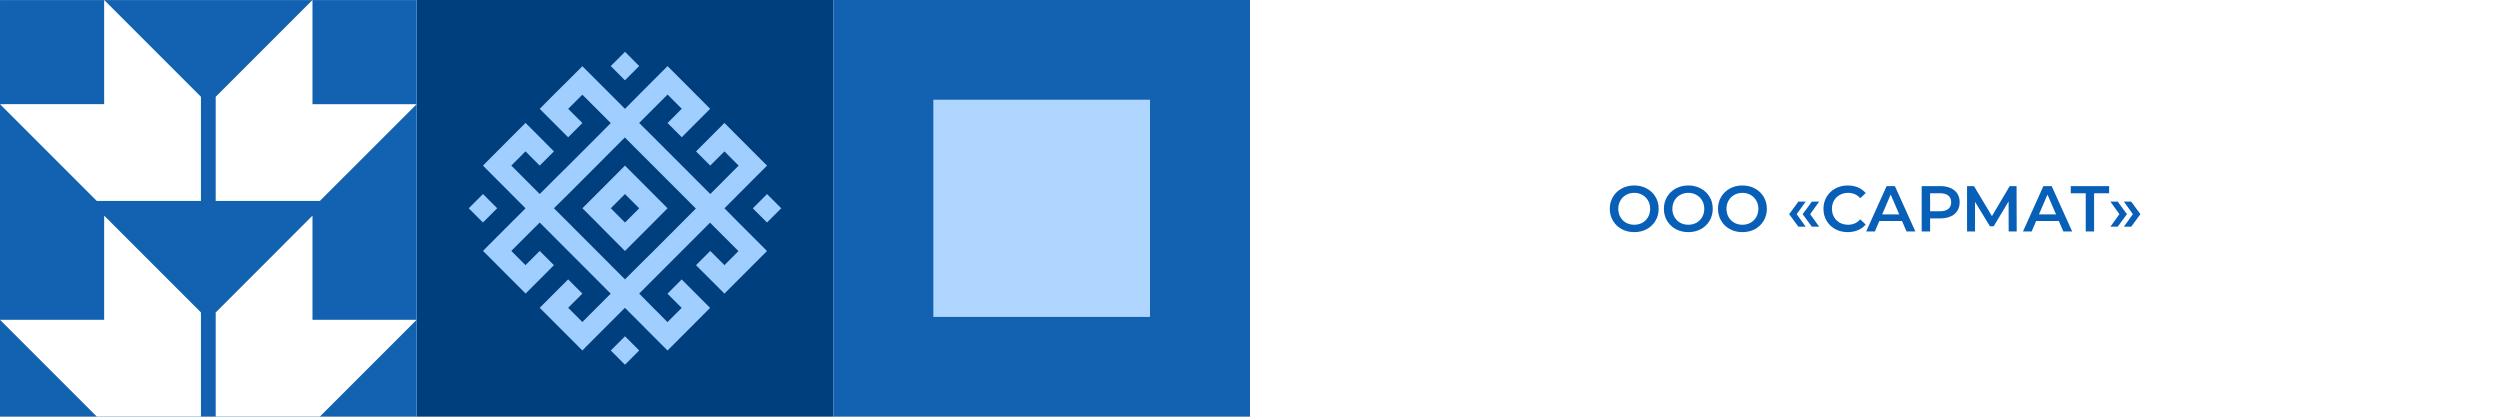 <?xml version="1.0" encoding="UTF-8"?> <svg xmlns="http://www.w3.org/2000/svg" width="2160" height="360" viewBox="0 0 2160 360" fill="none"> <g filter="url(#filter0_b_708_42299)"> <rect width="2160" height="360" transform="matrix(-1 0 0 1 2160 0)" fill="white"></rect> </g> <path d="M1411.97 200.56C1407.97 200.56 1404.37 199.701 1401.16 197.984C1397.95 196.229 1395.43 193.821 1393.6 190.76C1391.77 187.661 1390.85 184.208 1390.85 180.4C1390.85 176.592 1391.77 173.157 1393.6 170.096C1395.43 166.997 1397.95 164.589 1401.16 162.872C1404.37 161.117 1407.97 160.24 1411.97 160.24C1415.96 160.24 1419.56 161.117 1422.77 162.872C1425.98 164.589 1428.5 166.979 1430.33 170.04C1432.16 173.101 1433.08 176.555 1433.08 180.4C1433.08 184.245 1432.16 187.699 1430.33 190.76C1428.5 193.821 1425.98 196.229 1422.77 197.984C1419.56 199.701 1415.96 200.56 1411.97 200.56ZM1411.97 194.176C1414.58 194.176 1416.93 193.597 1419.02 192.44C1421.11 191.245 1422.76 189.603 1423.95 187.512C1425.14 185.384 1425.74 183.013 1425.74 180.4C1425.74 177.787 1425.14 175.435 1423.95 173.344C1422.76 171.216 1421.11 169.573 1419.02 168.416C1416.93 167.221 1414.58 166.624 1411.97 166.624C1409.35 166.624 1407 167.221 1404.91 168.416C1402.82 169.573 1401.18 171.216 1399.98 173.344C1398.79 175.435 1398.19 177.787 1398.19 180.4C1398.19 183.013 1398.79 185.384 1399.98 187.512C1401.18 189.603 1402.82 191.245 1404.91 192.44C1407 193.597 1409.35 194.176 1411.97 194.176ZM1458.71 200.56C1454.72 200.56 1451.11 199.701 1447.9 197.984C1444.69 196.229 1442.17 193.821 1440.34 190.76C1438.51 187.661 1437.6 184.208 1437.6 180.4C1437.6 176.592 1438.51 173.157 1440.34 170.096C1442.17 166.997 1444.69 164.589 1447.9 162.872C1451.11 161.117 1454.72 160.24 1458.71 160.24C1462.71 160.24 1466.31 161.117 1469.52 162.872C1472.73 164.589 1475.25 166.979 1477.08 170.04C1478.91 173.101 1479.82 176.555 1479.82 180.4C1479.82 184.245 1478.91 187.699 1477.08 190.76C1475.25 193.821 1472.73 196.229 1469.52 197.984C1466.31 199.701 1462.71 200.56 1458.71 200.56ZM1458.71 194.176C1461.32 194.176 1463.68 193.597 1465.77 192.44C1467.86 191.245 1469.5 189.603 1470.69 187.512C1471.89 185.384 1472.49 183.013 1472.49 180.4C1472.49 177.787 1471.89 175.435 1470.69 173.344C1469.5 171.216 1467.86 169.573 1465.77 168.416C1463.68 167.221 1461.32 166.624 1458.71 166.624C1456.1 166.624 1453.75 167.221 1451.65 168.416C1449.56 169.573 1447.92 171.216 1446.73 173.344C1445.53 175.435 1444.93 177.787 1444.93 180.4C1444.93 183.013 1445.53 185.384 1446.73 187.512C1447.92 189.603 1449.56 191.245 1451.65 192.44C1453.75 193.597 1456.1 194.176 1458.71 194.176ZM1505.46 200.56C1501.46 200.56 1497.86 199.701 1494.65 197.984C1491.44 196.229 1488.92 193.821 1487.09 190.76C1485.26 187.661 1484.34 184.208 1484.34 180.4C1484.34 176.592 1485.26 173.157 1487.09 170.096C1488.92 166.997 1491.44 164.589 1494.65 162.872C1497.86 161.117 1501.46 160.24 1505.46 160.24C1509.45 160.24 1513.05 161.117 1516.26 162.872C1519.47 164.589 1521.99 166.979 1523.82 170.04C1525.65 173.101 1526.57 176.555 1526.57 180.4C1526.57 184.245 1525.65 187.699 1523.82 190.76C1521.99 193.821 1519.47 196.229 1516.26 197.984C1513.05 199.701 1509.45 200.56 1505.46 200.56ZM1505.46 194.176C1508.07 194.176 1510.42 193.597 1512.51 192.44C1514.6 191.245 1516.24 189.603 1517.44 187.512C1518.63 185.384 1519.23 183.013 1519.23 180.4C1519.23 177.787 1518.63 175.435 1517.44 173.344C1516.24 171.216 1514.6 169.573 1512.51 168.416C1510.42 167.221 1508.07 166.624 1505.46 166.624C1502.84 166.624 1500.49 167.221 1498.4 168.416C1496.31 169.573 1494.67 171.216 1493.47 173.344C1492.28 175.435 1491.68 177.787 1491.68 180.4C1491.68 183.013 1492.28 185.384 1493.47 187.512C1494.67 189.603 1496.31 191.245 1498.4 192.44C1500.49 193.597 1502.84 194.176 1505.46 194.176ZM1545.84 185.048L1553.79 174.184H1560.12L1552.33 185.048L1560.12 195.856H1553.79L1545.84 185.048ZM1557.48 185.048L1565.44 174.184H1571.76L1563.98 185.048L1571.76 195.856H1565.44L1557.48 185.048ZM1596.41 200.56C1592.46 200.56 1588.87 199.701 1585.66 197.984C1582.49 196.229 1579.99 193.821 1578.16 190.76C1576.37 187.699 1575.47 184.245 1575.47 180.4C1575.47 176.555 1576.38 173.101 1578.21 170.04C1580.04 166.979 1582.54 164.589 1585.72 162.872C1588.93 161.117 1592.51 160.24 1596.47 160.24C1599.68 160.24 1602.61 160.8 1605.26 161.92C1607.91 163.04 1610.15 164.664 1611.98 166.792L1607.28 171.216C1604.44 168.155 1600.95 166.624 1596.81 166.624C1594.12 166.624 1591.71 167.221 1589.58 168.416C1587.45 169.573 1585.79 171.197 1584.6 173.288C1583.4 175.379 1582.81 177.749 1582.81 180.4C1582.81 183.051 1583.4 185.421 1584.6 187.512C1585.79 189.603 1587.45 191.245 1589.58 192.44C1591.71 193.597 1594.12 194.176 1596.81 194.176C1600.95 194.176 1604.44 192.627 1607.28 189.528L1611.98 194.008C1610.15 196.136 1607.89 197.76 1605.21 198.88C1602.55 200 1599.62 200.56 1596.41 200.56ZM1643.34 190.928H1623.74L1619.88 200H1612.38L1630.02 160.8H1637.18L1654.88 200H1647.26L1643.34 190.928ZM1640.94 185.216L1633.54 168.08L1626.21 185.216H1640.94ZM1676.46 160.8C1679.86 160.8 1682.81 161.36 1685.31 162.48C1687.85 163.6 1689.79 165.205 1691.13 167.296C1692.48 169.387 1693.15 171.869 1693.15 174.744C1693.15 177.581 1692.48 180.064 1691.13 182.192C1689.79 184.283 1687.85 185.888 1685.31 187.008C1682.81 188.128 1679.86 188.688 1676.46 188.688H1667.61V200H1660.33V160.8H1676.46ZM1676.12 182.528C1679.3 182.528 1681.7 181.856 1683.35 180.512C1684.99 179.168 1685.81 177.245 1685.81 174.744C1685.81 172.243 1684.99 170.32 1683.35 168.976C1681.7 167.632 1679.3 166.96 1676.12 166.96H1667.61V182.528H1676.12ZM1735.48 200L1735.43 174.016L1722.55 195.52H1719.3L1706.42 174.352V200H1699.53V160.8H1705.52L1721.03 186.728L1736.38 160.8H1742.31L1742.43 200H1735.48ZM1778.82 190.928H1759.22L1755.36 200H1747.85L1765.49 160.8H1772.66L1790.36 200H1782.74L1778.82 190.928ZM1776.41 185.216L1769.02 168.08L1761.68 185.216H1776.41ZM1822.29 166.96H1809.3V200H1802.07V166.96H1789.14V160.8H1822.29V166.96ZM1823.38 195.856L1831.16 185.048L1823.38 174.184H1829.71L1837.66 185.048L1829.71 195.856H1823.38ZM1835.03 195.856L1842.81 185.048L1835.03 174.184H1841.35L1849.31 185.048L1841.35 195.856H1835.03Z" fill="#085FB7"></path> <path d="M360.002 360L720.002 360L720.002 3.05176e-05L360.002 -9.924e-07L360.002 360Z" fill="#003F7E"></path> <path d="M540.016 290.519L527.713 302.837L539.98 315.119L552.283 302.801L540.016 290.519Z" fill="#9FCEFF"></path> <path d="M417.293 167.64L404.99 179.958L417.257 192.24L429.561 179.922L417.293 167.64Z" fill="#9FCEFF"></path> <path d="M429.522 155.393L441.791 167.676L454.059 179.959L441.816 192.217L429.573 204.475L417.305 216.758L429.573 229.066L441.842 241.349L454.135 253.633L466.404 241.349L478.596 229.092L466.328 216.809L454.034 229.092L441.765 216.783L454.034 204.525L466.302 192.268L478.57 204.551L490.839 216.859L503.107 229.143L515.376 241.426L527.644 253.709L515.401 265.967L503.158 278.224L490.89 265.941L503.158 253.658L490.89 241.375L478.596 253.658L466.328 265.941L478.596 278.224L490.864 290.507L503.133 302.816L515.401 290.507L527.669 278.224L539.938 265.967L552.206 278.25L564.475 290.558L576.743 302.841L589.011 290.558L601.255 278.301L613.523 266.017L601.255 253.709L588.986 241.426L576.692 253.734L588.961 266.017L576.718 278.301L564.449 265.992L552.257 253.658L564.5 241.4L576.743 229.143L588.986 216.885L601.229 204.627L613.472 192.37L625.741 204.653L638.034 216.936L625.918 229.092L613.65 216.809L601.356 229.117L613.625 241.4L625.918 253.683L638.187 241.4L650.43 229.143L662.698 216.859L650.43 204.576L638.136 192.293L625.918 179.959L638.161 167.676L650.43 155.393L662.723 143.11L650.43 130.827L638.161 118.544L625.918 106.235L613.65 118.518L601.381 130.801L613.65 143.084L625.918 130.801L638.187 143.084L625.918 155.368L613.675 167.625L601.407 155.342L589.139 143.059L576.87 130.776L564.576 118.493L552.257 106.235L564.5 93.952L576.769 81.694L589.037 93.977L576.769 106.286L589.037 118.569L601.305 106.286L613.574 94.003L601.305 81.694L589.037 69.411L576.743 57.128L564.475 69.411L552.257 81.643L539.989 94.054L527.72 81.77L515.452 69.487L503.184 57.204L490.89 69.487L478.596 81.643L466.328 94.054L478.596 106.337L490.89 118.62L503.184 106.311L490.915 94.054L503.158 81.796L515.427 94.054L527.695 106.337L515.452 118.62L503.209 130.878L490.966 143.135L478.596 155.368L466.328 167.625L454.059 155.342L441.791 143.059L454.034 130.776L466.302 143.084L478.596 130.776L466.328 118.467L454.059 106.184L441.791 118.467L429.548 130.75L417.279 143.059L429.522 155.393ZM490.89 167.803L503.133 155.546L515.376 143.288L527.619 131.03L539.862 118.772L552.13 131.056L564.424 143.339L576.692 155.622L588.961 167.905L601.229 180.188L588.986 192.471L576.743 204.729L564.5 216.987L552.257 229.092L539.989 241.349L527.72 229.066L515.452 216.783L503.184 204.5L490.915 192.191L478.596 179.934L490.89 167.803Z" fill="#9FCEFF"></path> <path d="M527.697 204.55L539.966 216.834L552.259 204.55L564.502 192.267L576.771 179.959L564.502 167.676L552.259 155.367L539.991 143.084L527.722 155.367L515.48 167.625L503.211 179.908L515.48 192.191L527.697 204.55ZM539.966 167.676L552.259 179.959L539.991 192.242L527.722 179.933L539.966 167.676Z" fill="#9FCEFF"></path> <path d="M662.725 167.666L650.422 179.983L662.689 192.265L674.992 179.947L662.725 167.666Z" fill="#9FCEFF"></path> <path d="M540.002 44.78L527.699 57.098L539.966 69.38L552.27 57.062L540.002 44.78Z" fill="#9FCEFF"></path> <path d="M0.002 0.072L0.002 360L360.001 360L360.001 0.072L0.002 0.072Z" fill="#1362B2"></path> <path d="M89.995 186.322L89.995 276.298L0.002 276.298L83.62 359.925L173.613 359.925L173.613 269.949L89.995 186.322Z" fill="white"></path> <path d="M186.365 269.949L186.365 359.925L276.359 359.925L360.002 276.298L269.983 276.323L269.983 186.322L186.365 269.949Z" fill="white"></path> <path d="M89.995 7.86747e-06L89.995 89.976L0.002 90.001L83.62 173.602L173.613 173.602L173.613 83.627L89.995 7.86747e-06Z" fill="white"></path> <path d="M186.365 83.627L186.365 173.602L276.359 173.602L360.002 90.001L269.983 90.001L269.983 7.30865e-06L186.365 83.627Z" fill="white"></path> <path d="M1080 3.14722e-05L720.002 0L720.002 360L1080 360L1080 3.14722e-05Z" fill="#1362B2"></path> <path d="M993.615 273.816L993.615 86.158L806.414 86.158L806.414 273.816L993.615 273.816Z" fill="#AED6FF"></path> <defs> <filter id="filter0_b_708_42299" x="-24.001" y="-24" width="2208" height="408" filterUnits="userSpaceOnUse" color-interpolation-filters="sRGB"> <feFlood flood-opacity="0" result="BackgroundImageFix"></feFlood> <feGaussianBlur in="BackgroundImageFix" stdDeviation="12"></feGaussianBlur> <feComposite in2="SourceAlpha" operator="in" result="effect1_backgroundBlur_708_42299"></feComposite> <feBlend mode="normal" in="SourceGraphic" in2="effect1_backgroundBlur_708_42299" result="shape"></feBlend> </filter> </defs> </svg> 